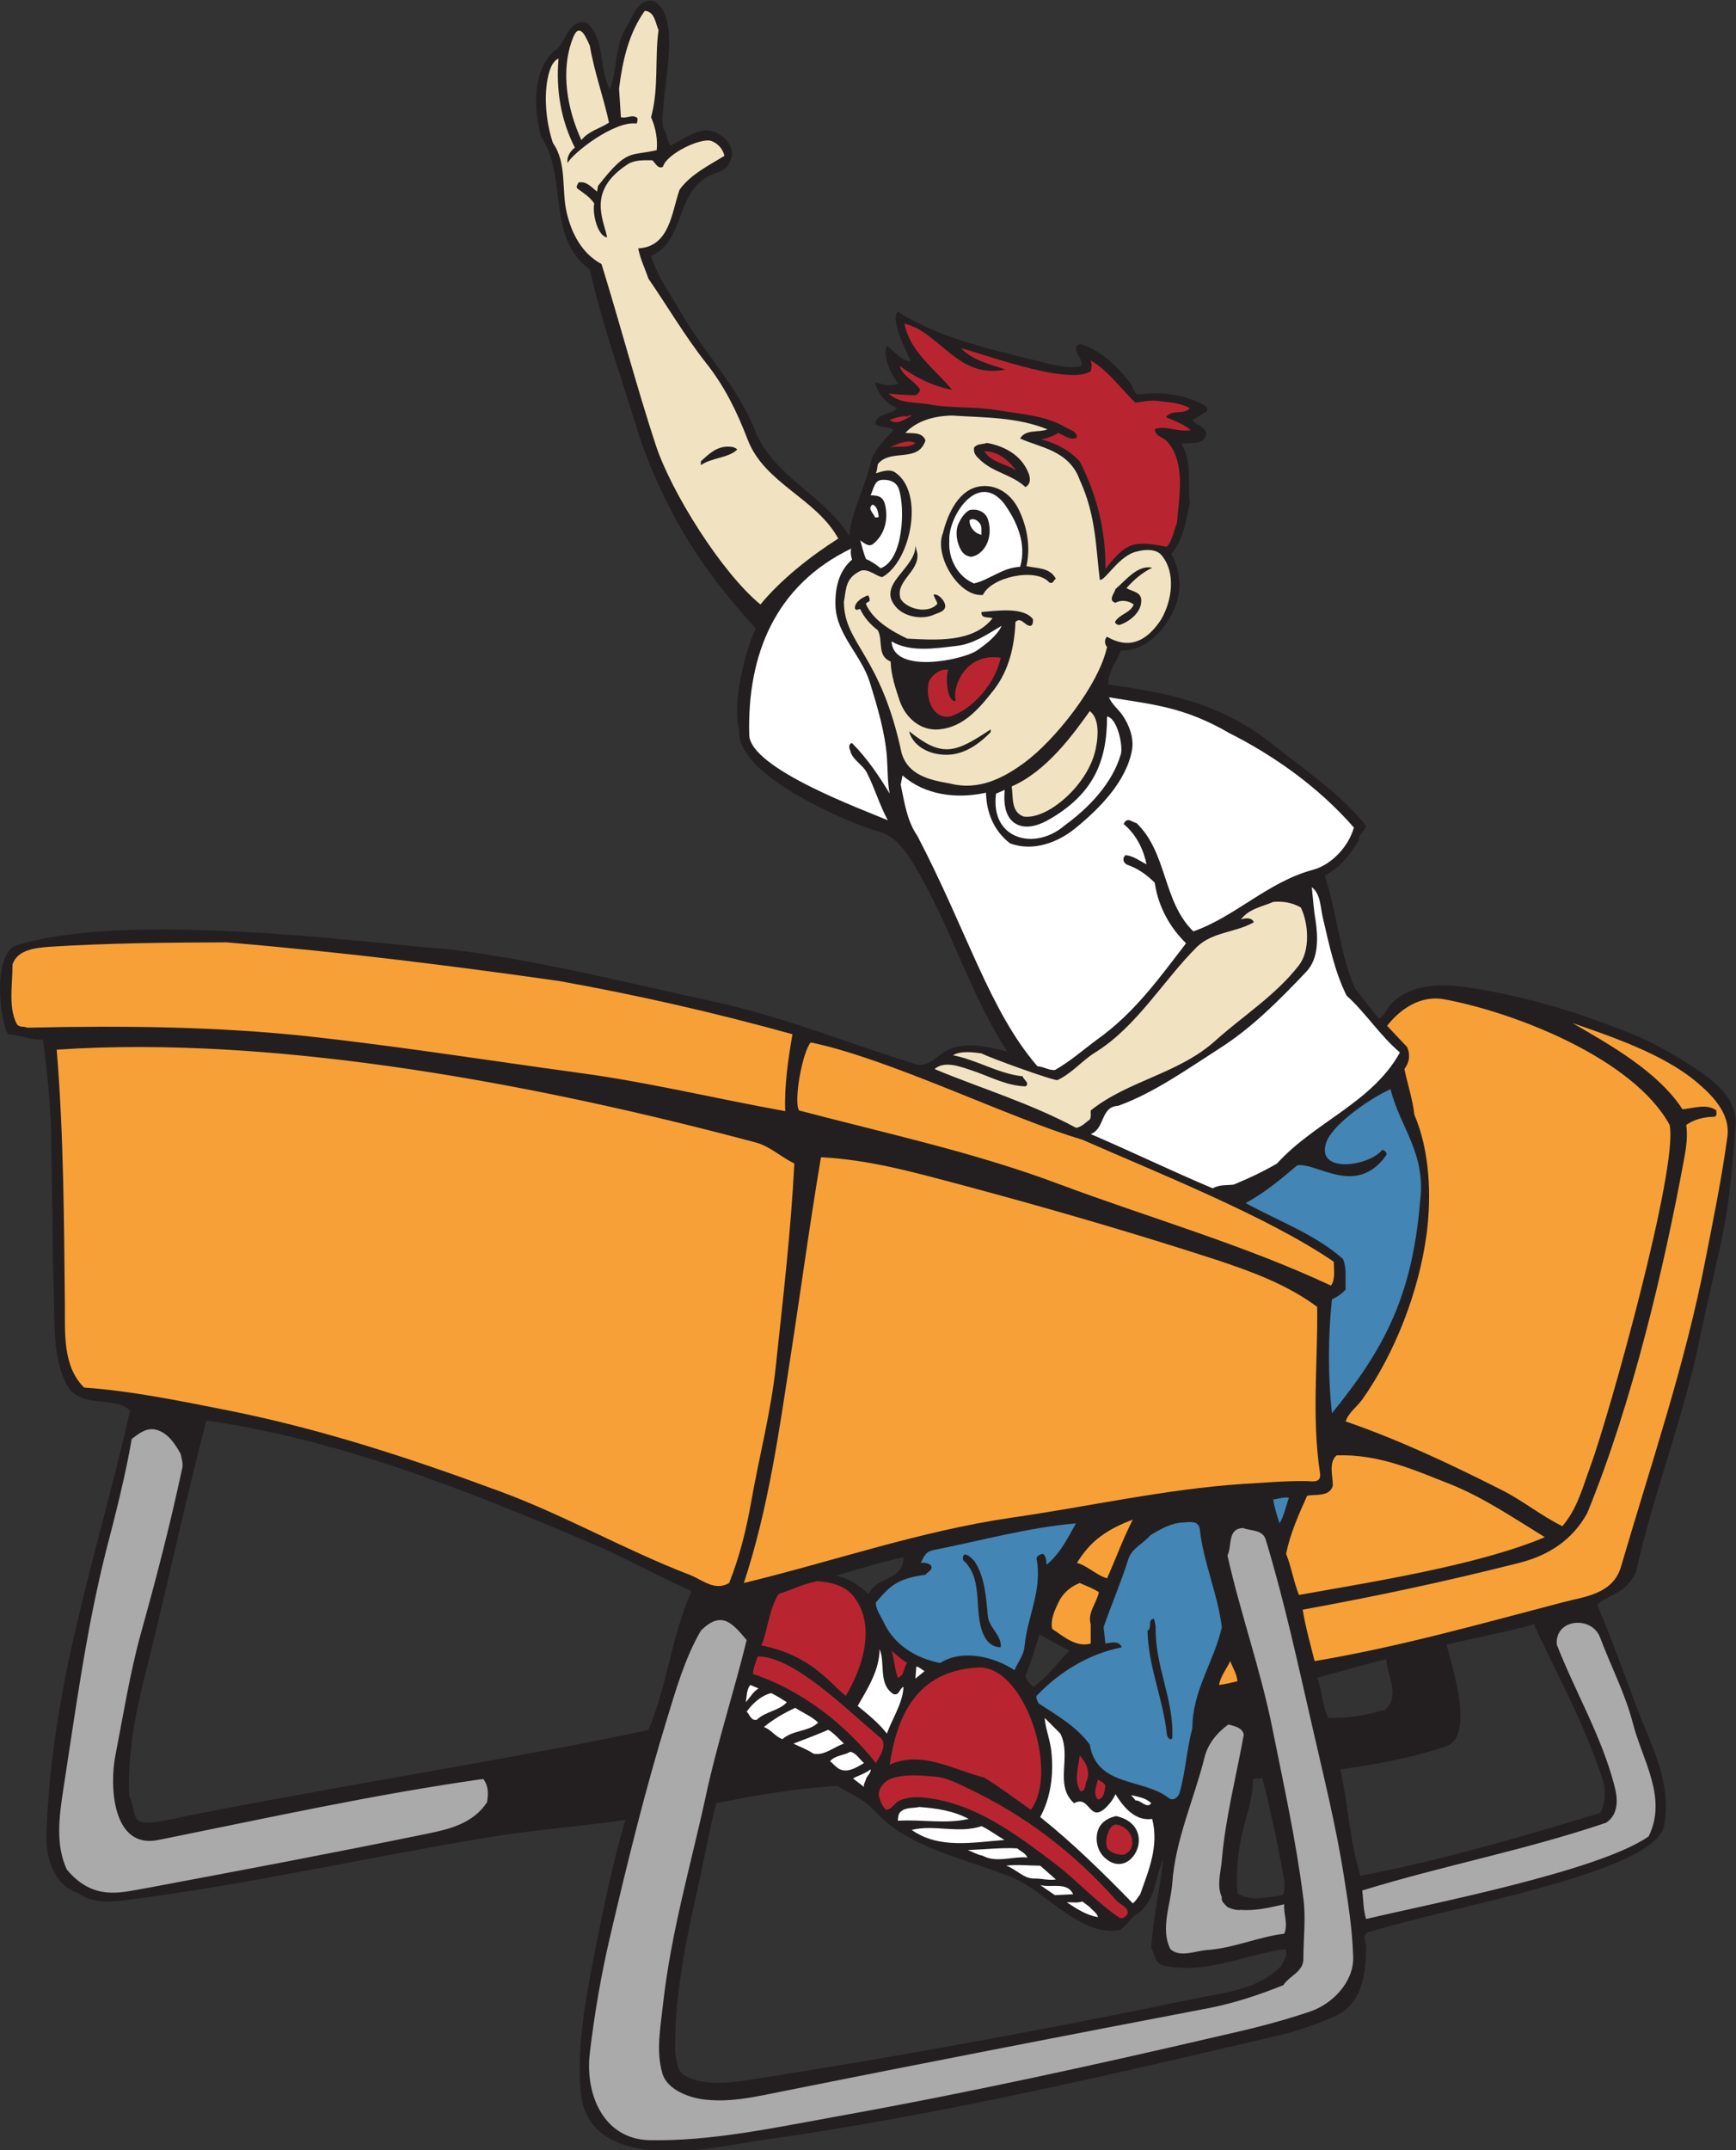 <?xml version="1.0" encoding="UTF-8" standalone="no"?>
<svg
   xmlns:dc="http://purl.org/dc/elements/1.1/"
   xmlns:cc="http://creativecommons.org/ns#"
   xmlns:rdf="http://www.w3.org/1999/02/22-rdf-syntax-ns#"
   xmlns:svg="http://www.w3.org/2000/svg"
   xmlns="http://www.w3.org/2000/svg"
   viewBox="0 0 712.867 882.627"
   height="882.627"
   width="712.867"
   xml:space="preserve"
   id="svg2"
   version="1.1"><rect x="0" y="0" width="712.867" height="882.627" fill="#333333" stroke="none"/><defs
     id="defs6" /><g
     transform="matrix(1.333,0,0,-1.333,0,882.627)"
     id="g10"><g
       transform="scale(0.1)"
       id="g12"><path
         id="path14"
         style="fill:#231f20;fill-opacity:1;fill-rule:evenodd;stroke:none"
         d="m 2042.38,6229.45 c 12.23,-17.28 11.51,-39.6 23.03,-56.88 33.13,17.28 57.6,36 93.61,45.36 28.79,7.2 59.03,-5.76 78.48,-28.08 15.11,-16.56 24.47,-43.92 11.52,-64.8 -9.37,-33.12 -44.64,-33.12 -70.57,-48.25 -98.64,-56.87 -67.68,-195.84 -172.8,-243.35 18.73,-62.65 58.33,-115.92 90.72,-172.08 71.29,-124.57 177.13,-232.56 228.96,-364.32 54.72,-141.12 212.4,-200.16 290.88,-325.44 6.49,74.16 48.24,147.6 65.52,223.2 9.36,39.6 41.04,70.56 70.57,102.24 -15.12,14.4 -41.76,4.32 -56.89,19.44 6.48,33.12 47.52,25.92 68.41,48.24 -12.25,3.59 -54.73,25.92 -68.41,79.2 22.32,-5.76 51.12,-15.12 73.45,-2.88 -2.88,-5.05 -55.44,73.44 -36.73,115.92 23.77,-18.72 46.08,-47.52 73.44,-48.24 -8.64,21.6 -66.23,131.04 -39.59,152.64 134.63,-85.68 301.68,-118.8 457.91,-158.4 34.57,-8.64 73.45,-16.56 108,-8.64 5.04,25.92 -37.44,53.99 -5.76,67.68 61.93,-15.12 113.76,-68.4 154.81,-118.08 9.35,-11.52 7.92,-28.08 23.04,-37.44 74.16,10.08 146.87,0 206.63,-33.12 6.48,-4.32 12.24,-13.68 5.04,-20.16 l -42.47,-25.2 c 12.95,-18.72 43.2,-19.44 42.47,-45.37 -9.36,-35.27 -49.67,-20.87 -76.31,-28.07 33.11,-51.12 19.43,-123.12 25.91,-181.44 -11.52,-55.44 -19.44,-113.04 -56.88,-157.68 25.93,-46.8 33.13,-104.4 14.4,-155.52 -24.48,-67.68 -87.84,-144.72 -169.92,-141.84 -11.51,-31.68 -40.32,-66.25 -38.87,-104.4 154.79,-23.04 336.23,-47.52 505.43,-183.6 99.36,-79.92 210.96,-152.64 288.73,-252 -4.32,-18.72 -21.61,-24.48 -23.04,-44.64 -24.49,-42.49 -58.32,-86.4 -104.41,-108 38.17,-113.76 45.36,-236.88 92.88,-347.04 l 74.16,-93.6 c 15.84,5.76 21.61,25.92 33.12,39.6 67.69,78.48 183.6,66.24 274.33,51.12 166.32,-28.08 327.59,-78.48 480.95,-141.84 63.36,-25.92 123.13,-61.21 180.73,-98.64 65.52,-42.49 137.52,-97.92 129.6,-183.6 -9.37,-114.48 -17.29,-222.49 -39.6,-331.2 -21.61,-105.84 -46.8,-204.49 -67.69,-307.44 -49.68,-249.84 -144.72,-485.29 -200.15,-735.11 -36,-69.13 -87.85,-66.25 -118.81,-98.66 48.96,-112.32 87.85,-228.24 132.49,-341.99 42.48,-106.56 97.19,-216.72 73.43,-339.12 -35.28,-146.153 -657.36,-246.25 -915.84,-328.321 -15.11,-15.117 2.16,-33.847 -2.15,-50.41 -0.73,-84.238 -15.12,-174.238 -102.24,-209.511 -54.73,-22.325 -111.6,-43.926 -167.04,-56.153 C 3419.73,231.855 2893.42,108.73 2364.93,33.848 2244.69,16.562 2123.73,-13.672 2003.5,0 c -115.2,12.969 -205.93,59.043 -215.29,186.484 -9.36,139.688 14.4,272.168 39.6,401.036 28.8,146.171 56.88,286.562 98.64,429.84 C 1786.05,996.484 1641.33,986.406 1503.1,963.359 1127.97,901.445 754.293,815.762 377.734,768.965 c -45.363,-5.762 -99.359,-6.485 -135.363,22.324 -79.914,26.641 -101.516,111.602 -99.359,183.594 7.203,212.407 42.48,425.527 90.722,632.887 51.84,224.63 116.641,445.69 167.036,670.32 -48.235,46.07 -154.797,3.59 -195.118,79.2 -41.039,76.32 -37.437,175.68 -39.597,265.68 -5.039,169.2 -5.039,340.57 -8.645,508.32 -2.156,97.91 -12.957,194.4 -25.199,288.72 -39.598,-2.88 -69.84,15.12 -107.996,16.56 -25.918,50.4 -45.363,236.16 20.16,271.44 339.121,110.88 1072.075,10.8 1347.835,-10.8 274.32,-34.57 542.17,-102.96 811.44,-161.28 211.68,-46.08 411.12,-128.16 619.2,-192.24 33.13,-10.08 65.53,26.64 87.84,39.6 60.48,33.84 128.88,15.12 192.24,0 -115.92,178.55 -173.52,384.48 -282.96,568.08 -25.2,41.76 -57.59,92.88 -107.27,107.28 -110.16,31.68 -447.13,177.84 -435.61,313.92 -22.32,80.64 17.29,243.36 51.12,313.2 -97.92,108 -184.32,219.6 -251.28,345.6 -48.24,90 -88.55,182.88 -118.79,282.24 -48.96,159.84 -104.41,314.64 -141.13,477.35 -136.08,102.25 -66.24,282.25 -150.48,410.41 -20.88,80.64 -28.8,198 39.6,262.79 33.85,12.25 42.48,103.69 102.25,87.13 56.87,-54 36,-140.4 70.56,-205.92 23.03,61.2 15.11,136.08 50.4,192.24 20.15,30.96 30.95,83.52 79.2,82.08 103.67,-42.48 20.87,-298.8 33.84,-390.24 z M 3888.46,1147.7 c 26.64,-104.42 48.95,-209.536 67.67,-316.821 -1.43,-11.504 5.04,-33.828 -5.76,-45.352 -42.48,-7.207 -102.96,-19.433 -138.24,5.762 -4.32,61.191 0.72,125.274 14.4,183.594 12.24,54.007 32.41,105.117 33.13,164.157 6.47,10.8 20.88,1.45 28.8,8.66 z m -2077.93,725.76 c 109.45,-45.37 212.4,-103.69 319.68,-151.94 -61.19,-137.52 -74.88,-290.15 -132.48,-426.95 -324,-73.44 -1117.437,-199.43 -1506.96,-282.97 -91.434,-12.225 -66.957,14.42 -92.875,82.09 -5.762,135.35 22.32,264.24 53.277,387.36 64.082,254.16 118.082,511.2 184.32,766.08 412.558,-59.77 793.448,-211.68 1175.038,-373.67 z M 2652.93,1080 c 38.16,-25.92 59.04,-58.32 96.48,-84.961 109.45,-77.754 245.52,-105.117 370.08,-155.508 102.96,-43.203 210.24,-184.316 330.48,-161.289 23.05,12.969 34.56,42.481 56.89,51.133 55.44,43.184 50.4,110.879 76.32,166.309 -9.36,-90 -31.68,-182.149 -36.72,-271.446 10.07,-19.433 10.8,-50.39 39.59,-56.152 132.49,-26.641 248.4,34.57 372.97,51.113 9.35,-17.265 -4.32,-35.996 -11.53,-51.113 -73.44,-75.606 -176.4,-82.07 -271.44,-102.246 -457.91,-95.039 -917.28,-179.277 -1381.67,-251.27 -60.49,-9.355 -133.21,-13.691 -183.61,14.395 -27.36,15.117 -24.48,46.074 -30.96,70.566 -2.88,185.039 36.01,354.961 72.73,522.715 18.71,82.793 33.11,165.606 53.99,246.254 123.85,25.19 251.28,46.79 372.96,53.28 l 73.44,-41.78 z m 130.32,745.94 c 0,-74.16 -82.8,-56.9 -107.28,-113.05 -30.24,27.36 -62.63,49.67 -102.24,56.15 67.69,18.73 138.24,42.48 209.52,56.9 z m 511.2,-288.01 c -35.99,-35.27 -67.67,-82.79 -112.32,-110.88 -8.63,7.91 -19.43,19.43 -23.04,31.68 14.41,43.2 30.97,84.96 42.48,129.59 30.96,-17.27 61.93,-33.83 92.88,-50.39 z m 975.61,-25.92 c 2.87,-50.41 44.64,-112.32 -2.88,-155.53 -59.04,-16.56 -118.09,-28.08 -174.96,-25.19 -20.17,37.44 -18.72,84.24 -34.56,123.85 69.83,17.99 141.11,39.59 212.4,56.87 z m 455.04,107.29 c 73.44,-158.42 157.67,-310.34 211.68,-477.37 10.08,-30.25 9.35,-79.2 -7.92,-103.69 -249.13,-74.881 -489.6,-146.15 -738.01,-192.947 -33.12,105.84 -37.43,218.167 -61.91,327.597 109.43,15.12 220.32,35.27 324.71,70.57 93.61,31.68 15.84,253.43 2.88,313.9 89.28,20.88 180.73,37.44 268.57,61.94 v 0" /><path
         id="path16"
         style="fill:#f1e2c1;fill-opacity:1;fill-rule:evenodd;stroke:none"
         d="m 1817.01,6480.73 c 13.68,-81.36 41.76,-156.96 59.04,-236.88 -28.08,-18.72 -63.35,-25.92 -84.96,-54 -42.48,92.16 -66.95,213.84 -25.2,316.79 20.88,51.84 42.49,-8.63 51.12,-25.91 v 0" /><path
         id="path18"
         style="fill:#b82530;fill-opacity:1;fill-rule:evenodd;stroke:none"
         d="m 3097.18,5483.53 c -46.09,15.84 -98.64,26.64 -136.09,64.79 41.76,-6.48 325.44,-116.63 398.88,-70.55 2.88,12.96 4.33,20.88 0,33.84 55.44,-32.4 94.33,-90 138.24,-130.32 21.6,2.87 43.21,7.92 65.52,5.76 34.56,-4.32 71.28,-5.76 101.52,-22.32 -16.56,-22.32 -56.16,-2.16 -73.43,-28.09 30.23,-12.95 53.28,-20.87 76.32,-39.59 -38.17,-7.92 -81.36,16.56 -110.88,2.16 1.43,-21.6 24.48,-23.04 37.44,-36.73 59.03,-64.07 37.43,-171.35 30.95,-251.27 -10.08,-24.48 -12.95,-52.56 -30.95,-73.44 -101.52,18 -122.4,17.28 -189.37,-68.4 1.45,122.4 -28.07,231.12 -79.2,331.2 -33.83,36 -74.88,56.88 -118.79,67.68 18.71,3.59 36.71,10.07 53.27,20.16 18,-8.64 38.88,-24.48 56.88,-14.4 0,20.15 -20.88,23.04 -33.84,30.95 -63.36,37.45 -138.24,41.04 -215.27,54.01 -68.41,10.8 -138.24,5.04 -203.05,16.56 -43.91,8.63 -93.59,1.44 -127.44,33.84 27.36,-2.88 57.61,-5.04 82.08,-5.04 7.92,3.6 18.72,12.96 11.53,22.31 -21.61,26.65 -51.84,38.17 -59.76,67.69 47.52,-35.28 103.67,-62.64 161.28,-73.44 -54,65.52 -129.6,116.64 -146.89,203.76 108,-24.48 164.89,-172.81 311.05,-141.12 v 0" /><path
         id="path20"
         style="fill:#b82530;fill-opacity:1;fill-rule:evenodd;stroke:none"
         d="m 2796.93,5338.81 c 2.88,5.76 7.93,2.15 11.53,2.88 -20.17,-11.52 -44.64,-30.24 -67.69,-13.68 17.29,7.2 38.89,13.68 56.16,10.8 v 0" /><path
         id="path22"
         style="fill:#b82530;fill-opacity:1;fill-rule:evenodd;stroke:none"
         d="m 2819.97,5257.45 c -20.88,-18.72 -53.99,-7.2 -79.2,-14.4 23.76,11.52 53.28,25.92 79.2,14.4 v 0" /><path
         id="path24"
         style="fill:#b82530;fill-opacity:1;fill-rule:evenodd;stroke:none"
         d="m 3131.02,5172.48 c -33.13,20.89 -74.89,23.77 -99.37,59.05 41.77,1.44 74.16,-26.64 99.37,-59.05 v 0" /><path
         id="path26"
         style="fill:#ffffff;fill-opacity:1;fill-rule:evenodd;stroke:none"
         d="m 2768.86,5115.61 c 19.43,-56.88 15.12,-218.16 -56.16,-244.08 -12.97,10.8 -30.97,23.04 -44.65,28.08 -8.64,18.71 -12.96,42.48 -18,57.6 11.52,-7.92 26.65,-21.6 39.61,-10.8 36.72,28.8 47.52,78.48 36.72,120.96 -5.77,25.92 -23.76,28.8 -44.65,28.8 9.36,17.28 10.8,46.8 36,47.52 20.88,1.44 43.21,-5.04 51.13,-28.08 v 0" /><path
         id="path28"
         style="fill:#ffffff;fill-opacity:1;fill-rule:evenodd;stroke:none"
         d="m 2706.93,5031.37 c -2.16,-5.76 -7.2,-2.16 -11.52,-3.6 -3.59,13.68 -24.48,25.92 -7.92,39.6 14.4,-3.6 17.28,-22.32 19.44,-36 v 0" /><path
         id="path30"
         style="fill:#ffffff;fill-opacity:1;fill-rule:evenodd;stroke:none"
         d="m 3020.85,5005.45 c 4.33,-8.65 1.45,-20.88 2.88,-30.96 -20.88,3.6 -38.87,25.2 -36.72,45.36 12.96,7.92 27.37,-2.16 33.84,-14.4 v 0" /><path
         id="path32"
         style="fill:#ffffff;fill-opacity:1;fill-rule:evenodd;stroke:none"
         d="m 2624.86,4898.17 c -41.76,-35.28 -53.29,-90.72 -51.13,-144.01 4.32,-87.83 79.2,-150.47 105.12,-231.83 23.77,-76.33 47.53,-156.24 53.28,-231.84 2.88,-39.6 1.44,-77.04 8.64,-113.04 -32.39,54 -68.39,107.28 -115.91,155.52 -11.52,-0.72 -9.37,-16.56 -5.77,-22.32 5.05,-28.08 38.88,-43.92 51.12,-68.4 24.49,-47.52 38.88,-99.36 64.8,-146.88 -75.6,32.4 -424.08,159.12 -426.96,262.8 -6.48,246.96 79.92,460.8 313.92,573.84 -2.16,-9.37 -1.44,-20.88 2.89,-33.84 v 0" /><path
         id="path34"
         style="fill:#ffffff;fill-opacity:1;fill-rule:evenodd;stroke:none"
         d="m 3085.65,4694.41 c -13.68,-30.25 -47.51,-56.16 -76.31,-76.32 -42.48,-28.8 -257.77,-74.16 -262.81,28.08 57.6,-33.84 134.64,-21.6 200.88,-13.69 51.13,5.77 94.33,36 138.24,61.93 v 0" /><path
         id="path36"
         style="fill:#b82530;fill-opacity:1;fill-rule:evenodd;stroke:none"
         d="m 3082.77,4595.77 c -15.84,-75.6 -82.8,-156.96 -155.51,-180.72 -59.77,-9.36 -78.49,68.4 -64.81,110.16 12.25,20.16 34.56,37.43 59.05,33.84 -9.37,-16.57 -5.77,-100.8 23.03,-96.48 -12.96,40.32 28.09,150.48 138.24,133.2 v 0" /><path
         id="path38"
         style="fill:#ffffff;fill-opacity:1;fill-rule:evenodd;stroke:none"
         d="m 3786.93,4363.93 c 138.25,-69.84 275.04,-166.32 383.76,-290.88 -16.56,-59.04 -69.12,-115.2 -126.71,-130.32 -137.52,-36.73 -240.48,-145.44 -367.93,-189.36 -95.03,92.88 -79.19,241.2 -174.96,333.36 -14.4,2.88 -28.79,20.88 -39.59,-2.88 38.87,-32.4 60.47,-77.05 70.55,-123.84 -21.6,10.08 -40.31,25.92 -64.79,28.08 -12.25,-11.52 -5.76,-26.64 8.64,-30.96 30.23,-10.8 56.87,-29.52 81.36,-54 10.08,-70.56 44.63,-136.08 96.47,-186.49 -84.24,-109.43 -159.12,-214.55 -274.32,-296.63 -43.91,-32.4 -83.51,-67.68 -129.6,-93.6 -19.44,-1.45 -35.28,10.8 -54,11.52 -147.6,170.64 -217.43,418.32 -370.08,709.92 -31.68,45.36 -39.6,102.95 -51.12,157.68 l 5.76,28.08 c 67.69,-60.48 166.32,-73.44 257.04,-53.28 1.45,-61.2 23.76,-116.64 73.44,-155.52 70.57,-27.36 147.61,2.16 200.89,45.36 76.32,61.92 158.4,145.44 175.67,242.64 5.77,34.56 -7.92,74.87 -28.8,105.12 -14.39,20.88 -32.4,33.12 -42.48,56.16 136.8,-22.32 231.84,-29.52 370.8,-110.16 v 0" /><path
         id="path40"
         style="fill:#f1e2c1;fill-opacity:1;fill-rule:evenodd;stroke:none"
         d="m 3376.53,4321.45 c -19.44,-113.76 -149.04,-225.36 -223.2,-214.56 -39.6,14.4 -31.68,59.04 -36.72,92.88 107.28,46.08 190.8,162 240.48,231.84 30.25,-22.32 25.93,-78.48 19.44,-110.16 v 0" /><path
         id="path42"
         style="fill:#ffffff;fill-opacity:1;fill-rule:evenodd;stroke:none"
         d="m 3452.85,4299.13 c -25.92,-90 -98.63,-165.6 -174.96,-221.04 -89.28,-76.32 -228.23,-43.2 -209.51,99.36 l 26.63,11.52 c -2.16,-25.92 -5.75,-88.56 41.77,-108.01 31.68,-12.95 68.4,1.45 95.75,17.29 133.2,77.04 177.84,174.96 177.84,316.8 32.4,-5.04 49.69,-92.88 42.48,-115.92 v 0" /><path
         id="path44"
         style="fill:#ffffff;fill-opacity:1;fill-rule:evenodd;stroke:none"
         d="m 4074.93,3795.85 c 19.45,-82.08 36.01,-165.6 73.44,-240.48 59.77,-54 102.24,-122.4 164.16,-174.96 -85.67,-154.8 -262.8,-213.85 -378.71,-342.01 -43.21,-25.2 -87.84,-46.08 -133.21,-64.79 -20.88,-2.89 -43.2,0.73 -64.8,-11.52 -126.72,53.28 -249.83,113.05 -375.84,167.03 45.36,17.29 28.8,84.24 84.96,87.13 110.88,40.31 210.25,111.6 310.32,175.68 102.24,64.8 186.49,150.48 268.57,236.88 38.88,40.32 36.72,105.84 28.8,158.4 -5.76,33.12 -7.92,68.4 -11.53,102.24 28.08,-22.32 25.92,-61.2 33.84,-93.6 v 0" /><path
         id="path46"
         style="fill:#f1e2c1;fill-opacity:1;fill-rule:evenodd;stroke:none"
         d="m 4007.26,3826.8 c 23.76,-48.23 29.52,-132.47 -5.76,-177.83 -72.01,-92.88 -172.09,-155.52 -257.05,-231.84 -113.03,-102.24 -269.27,-123.13 -384.48,-215.27 -0.71,-5.77 2.16,-20.18 -2.88,-28.09 -12.23,-7.93 -25.2,-23.77 -42.48,-25.2 -140.4,75.59 -290.16,120.24 -435.59,180.72 30.24,26.64 77.76,7.92 110.87,-2.88 56.16,-18 107.29,-48.25 169.2,-50.39 15.12,9.35 -7.2,21.59 -8.64,30.95 -74.88,7.92 -140.39,50.4 -214.55,64.8 21.59,14.4 63.36,9.36 87.83,5.76 23.05,-12.96 227.52,-86.4 234,-82.08 44.65,20.88 76.32,60.48 115.92,84.96 128.17,79.2 210.24,222.48 313.93,325.44 47.52,46.08 120.23,43.92 174.95,75.6 -6.48,15.84 -26.63,12.96 -39.6,8.64 24.48,33.12 64.8,38.88 99.37,54 31.68,2.88 59.75,-2.88 84.96,-17.29 v 0" /><path
         id="path48"
         style="fill:#f8a038;fill-opacity:1;fill-rule:evenodd;stroke:none"
         d="m 697.41,3719.53 c 375.84,-31.68 702,-73.44 1023.12,-118.8 241.93,-43.2 481.68,-97.92 720.72,-164.16 -13.68,-78.48 -25.2,-158.41 -22.31,-236.88 -212.41,38.16 -425.53,90 -636.48,118.08 -273.61,37.44 -547.93,80.64 -819.362,110.88 -293.043,32.4 -588.243,34.56 -879.121,28.08 -10.801,5.75 -26.641,-1.44 -33.844,14.4 -24.48,51.84 -11.52,118.08 -11.52,180.71 15.84,46.09 72,50.41 113.043,54.01 182.157,11.52 363.598,12.96 545.754,13.68 v 0" /><path
         id="path50"
         style="fill:#f8a038;fill-opacity:1;fill-rule:evenodd;stroke:none"
         d="m 4450.77,3543.85 c 216.01,-40.32 581.05,-182.16 692.65,-386.64 27.35,-131.04 -187.92,-898.56 -243.36,-1049.05 -23.77,-64.08 -40.33,-131.75 -87.13,-186.48 -66.24,32.4 -123.12,79.92 -190.08,113.05 -155.51,78.47 -312.48,152.63 -477.35,209.53 7.92,26.62 34.56,44.63 51.11,67.67 101.53,144.01 174.24,332.64 198,508.32 15.84,120.96 9.37,259.2 -37.43,367.91 -5.76,48.97 -20.89,94.32 -30.97,141.13 15.84,20.88 18.72,43.92 8.65,67.68 l -61.93,65.51 c 41.05,52.57 104.41,95.77 177.84,81.37 v 0" /><path
         id="path52"
         style="fill:#f8a038;fill-opacity:1;fill-rule:evenodd;stroke:none"
         d="m 5222.62,3292.56 c 51.11,-42.46 108.71,-99.36 98.63,-172.07 -17.27,-127.44 -43.19,-253.44 -67.68,-378.71 -61.92,-321.14 -168.47,-631.45 -259.92,-944.65 -25.19,-85.68 -113.03,-92.17 -180.72,-110.16 -253.44,-66.25 -504.72,-137.52 -763.2,-180.72 -12.95,52.56 -28.08,104.39 -36.71,158.4 223.19,40.31 444.95,87.83 666.71,144 90.72,23.03 163.45,69.85 209.53,152.64 139.68,339.84 238.32,763.2 298.8,1091.52 6.47,33.83 11.51,71.27 6.47,104.4 23.05,16.56 54.01,25.19 87.12,25.19 9.37,3.62 5.04,12.97 5.76,19.46 -29.52,22.3 -71.28,6.46 -104.39,3.59 -75.61,116.64 -226.09,200.16 -339.13,265.68 118.08,-41.04 276.48,-94.33 378.73,-178.57 v 0" /><path
         id="path54"
         style="fill:#f8a038;fill-opacity:1;fill-rule:evenodd;stroke:none"
         d="m 3334.05,3111.86 c 236.16,-103.7 573.84,-238.32 774.72,-375.84 0,-22.33 5.76,-54.01 -8.63,-73.46 -271.45,126.74 -560.17,208.81 -839.53,313.2 -259.19,97.21 -531.35,155.53 -799.19,226.1 -17.28,29.51 10.79,180.71 35.99,209.51 243.36,-50.41 610.56,-232.56 836.64,-299.51 v 0" /><path
         id="path56"
         style="fill:#f8a038;fill-opacity:1;fill-rule:evenodd;stroke:none"
         d="m 2328.21,3103.2 c 43.21,-11.52 77.76,-44.63 118.8,-64.8 -10.8,-210.96 -34.55,-411.84 -56.88,-622.07 -14.4,-140.39 -52.56,-284.4 -76.32,-421.19 -15.12,-85.69 -36,-169.2 -67.68,-248.42 -44.63,-26.64 -83.52,10.8 -121.68,25.21 -200.16,77.03 -385.2,183.6 -584.64,257.03 -272.15,100.81 -547.915,191.53 -836.634,249.13 -146.164,28.8 -294.485,59.76 -444.238,70.56 -66.243,66.23 -58.325,167.03 -59.043,257.03 -2.883,261.37 -3.602,522.02 -25.204,783.37 681.84,46.08 1495.439,-110.16 2153.519,-285.85 v 0" /><path
         id="path58"
         style="fill:#4385b4;fill-opacity:1;fill-rule:evenodd;stroke:none"
         d="m 4283.73,3267.36 c 28.09,-116.64 110.88,-197.26 90.72,-347.75 -24.48,-290.16 -110.15,-452.17 -271.43,-650.16 -12.25,115.2 -12.25,231.84 0,350.65 15.12,7.19 32.39,17.99 42.48,30.95 -2.17,28.79 4.31,66.24 -8.64,93.6 -87.13,77.03 -199.45,116.64 -299.52,172.07 56.16,30.25 107.99,72.73 158.39,115.94 59.04,11.5 181.45,-99.38 274.33,30.95 5.04,8.64 -5.76,15.12 -11.52,17.27 -41.05,-51.84 -208.81,-75.59 -172.08,25.21 24.48,59.75 143.99,138.25 197.27,161.27 v 0" /><path
         id="path60"
         style="fill:#f8a038;fill-opacity:1;fill-rule:evenodd;stroke:none"
         d="m 2958.21,2973.61 c 266.4,-71.29 527.77,-146.89 789.13,-231.83 107.99,-36.02 215.99,-74.89 310.32,-144.73 2.15,-169.92 -17.29,-341.29 8.63,-511.21 5.05,-32.38 -23.04,-25.92 -42.47,-25.2 -64.09,0.73 -129.6,-5.03 -192.25,-8.63 -241.91,-15.84 -480.23,-70.56 -717.84,-104.39 -280.08,-41.06 -546.47,-133.93 -822.23,-200.9 74.87,226.82 107.99,462.97 143.99,698.42 31.68,203.75 59.04,408.94 93.6,612.71 151.2,-7.93 290.17,-47.52 429.12,-84.24 v 0" /><path
         id="path62"
         style="fill:#abaaaa;fill-opacity:1;fill-rule:evenodd;stroke:none"
         d="m 556.293,2144.88 c 2.883,-14.39 8.641,-30.23 5.039,-44.63 -36.719,-172.09 -79.914,-339.12 -126.719,-506.17 -33.843,-122.4 -54.718,-252.71 -79.199,-378.71 -18.004,-90.72 -10.801,-289.432 132.481,-259.921 332.636,66.951 664.565,140.391 1000.795,187.911 16.56,-22.31 15.84,-45.35 11.52,-71.99 -43.2,-65.53 -116.64,-82.796 -183.6,-96.487 C 1025.73,915.137 734.855,860.41 442.535,805.684 375.574,794.883 287.734,765.371 205.652,864.727 c -35.277,77.05 -23.039,162.713 -11.515,240.483 38.875,250.55 71.277,496.8 132.48,740.16 29.516,113.75 59.035,228.24 79.199,344.88 22.321,17.27 47.52,36.72 76.317,28.07 36.004,-10.08 56.883,-43.18 74.16,-73.44 v 0" /><path
         id="path64"
         style="fill:#f8a038;fill-opacity:1;fill-rule:evenodd;stroke:none"
         d="m 4465.18,2052.01 c 103.68,-41.03 197.27,-105.12 293.76,-164.16 -204.49,-86.4 -535.69,-138.24 -757.44,-177.85 -16.57,41.05 -23.04,85.68 -39.61,126.72 12.97,63.36 38.88,120.98 64.8,178.57 24.48,5.76 68.41,-5.04 79.21,30.96 0,29.51 -13.68,71.27 11.51,93.59 130.32,4.32 237.6,-44.63 347.77,-87.83 v 0" /><path
         id="path66"
         style="fill:#4385b4;fill-opacity:1;fill-rule:evenodd;stroke:none"
         d="m 3970.54,2009.53 c -9.37,-26.64 -14.41,-54.73 -28.8,-79.2 -5.05,16.56 -15.84,47.52 -19.44,73.44 15.84,2.17 30.23,7.91 48.24,5.76 v 0" /><path
         id="path68"
         style="fill:#f8a038;fill-opacity:1;fill-rule:evenodd;stroke:none"
         d="m 3489.57,1941.86 c -30.23,-59.05 -52.56,-120.98 -79.2,-180.73 -33.11,9.36 -59.03,38.17 -92.88,47.52 20.17,31.68 41.77,59.05 73.45,82.07 30.23,22.33 64.07,38.17 98.63,51.14 v 0" /><path
         id="path70"
         style="fill:#abaaaa;fill-opacity:1;fill-rule:evenodd;stroke:none"
         d="m 3899.26,1879.92 c 56.87,-187.19 98.63,-380.88 141.83,-568.79 35.29,-155.52 73.44,-305.99 98.64,-465.837 12.97,-81.367 26.65,-166.328 28.81,-252.012 C 4169.97,517.695 4104.45,450 4035.33,426.973 3946.05,396.719 3854.61,373.691 3763.89,353.535 3371.5,262.09 2976.93,175.684 2579.49,104.414 2387.26,69.844 2193.57,27.363 2000.61,30.977 c -144.72,3.594 -198.72,146.152 -183.6,268.554 14.41,121.68 34.56,239.043 61.93,356.407 52.55,224.628 107.27,449.272 174.95,669.592 28.81,93.59 55.45,188.63 105.13,274.31 64.79,65.53 99.36,20.16 141.11,-28.79 -38.88,-159.12 -90,-314.64 -124.56,-474.49 -46.8,-216.716 -108,-421.912 -133.19,-647.263 -7.93,-74.16 -21.61,-142.578 -2.17,-211.68 14.4,-52.578 86.41,-77.773 135.36,-82.09 80.64,-7.91 152.64,9.356 231.84,25.196 438.49,87.851 876.97,172.812 1316.89,257.05 80.63,15.84 155.51,41.036 228.95,70.547 20.17,30.254 62.65,41.055 61.93,82.09 0,61.914 7.92,123.828 0,184.317 -22.33,177.128 -60.48,349.923 -95.77,525.603 -35.99,179.28 -97.91,352.07 -138.24,531.35 15.12,28.09 -1.44,82.81 48.24,84.26 24.48,-9.38 60.48,-4.34 69.85,-36.02 v 0" /><path
         id="path72"
         style="fill:#b82530;fill-opacity:1;fill-rule:evenodd;stroke:none"
         d="m 2630.61,1704.24 c 69.84,-90.7 25.21,-221.04 -25.2,-305.28 -48.95,38.89 -106.56,125.28 -259.92,155.53 20.88,51.12 23.05,110.16 53.28,158.4 39.61,12.95 77.05,30.96 118.8,39.59 42.48,-3.59 84.97,-12.23 113.04,-48.24 v 0" /><path
         id="path74"
         style="fill:#f8a038;fill-opacity:1;fill-rule:evenodd;stroke:none"
         d="m 3385.18,1718.65 c -7.21,-34.57 -36.01,-64.08 -25.21,-99.35 0,-19.46 0,-43.21 0,-59.05 -45.36,-12.96 -84.96,23.03 -118.8,45.36 -5.76,28.8 7.92,56.87 19.44,81.36 12.96,28.07 37.45,48.97 65.52,59.75 20.16,-8.63 40.33,-16.54 59.05,-28.07 v 0" /><path
         id="path76"
         style="fill:#abaaaa;fill-opacity:1;fill-rule:evenodd;stroke:none"
         d="m 4928.86,1579.69 c 33.11,-88.56 77.75,-173.52 101.51,-265.69 28.8,-112.32 107.29,-228.24 48.24,-347.75 -154.8,-107.285 -672.48,-207.363 -870.47,-254.16 -8.65,30.957 -7.93,54.726 -11.53,87.832 250.57,77.051 504,124.57 751.68,208.808 38.17,26.64 36.01,71.99 25.21,113.05 -39.61,153.36 -120.96,289.43 -177.84,435.58 -5.77,79.93 107.27,89.28 133.2,22.33 v 0" /><path
         id="path78"
         style="fill:#ffffff;fill-opacity:1;fill-rule:evenodd;stroke:none"
         d="m 2752.3,1404.73 c 17.99,-5.77 17.27,15.84 30.95,22.32 -2.16,-50.41 -33.11,-94.32 -51.12,-144 -25.2,32.4 -59.03,59.76 -90,84.96 30.97,54.72 66.25,108.01 67.68,174.96 18,-44.65 -5.04,-108.01 42.49,-138.24 v 0" /><path
         id="path80"
         style="fill:#b82530;fill-opacity:1;fill-rule:evenodd;stroke:none"
         d="m 2794.77,1500.49 c -12.24,-13.67 -7.91,-39.61 -28.79,-45.35 -10.8,27.34 -10.08,55.43 -19.45,82.79 17.29,-14.39 28.8,-25.92 48.24,-37.44 v 0" /><path
         id="path82"
         style="fill:#b82530;fill-opacity:1;fill-rule:evenodd;stroke:none"
         d="m 2706.93,1274.41 c 32.41,-20.17 2.88,-62.63 -8.64,-82.09 -96.47,121.68 -231.12,225.38 -378.72,274.32 0.72,20.18 9.37,36.02 14.41,54 109.43,0.73 267.11,-156.95 372.95,-246.23 v 0" /><path
         id="path84"
         style="fill:#f8a038;fill-opacity:1;fill-rule:evenodd;stroke:none"
         d="m 3812.13,1444.34 c -18.71,-4.34 -37.43,-9.38 -56.88,-11.53 5.04,27.37 23.04,48.97 34.56,73.44 6.48,-18.01 20.16,-38.89 22.32,-61.91 v 0" /><path
         id="path86"
         style="fill:#ffffff;fill-opacity:1;fill-rule:evenodd;stroke:none"
         d="m 2848.06,1475.29 -28.09,-23.04 2.88,37.44 c 10.08,-2.17 17.29,-10.08 25.21,-14.4 v 0" /><path
         id="path88"
         style="fill:#b82530;fill-opacity:1;fill-rule:evenodd;stroke:none"
         d="m 3175.65,1048.32 c -47.51,33.13 -94.31,69.12 -144,99.38 -90.71,22.3 -192.96,84.96 -290.88,39.59 21.61,145.44 79.92,287.28 267.84,298.8 144.01,15.12 256.32,-317.52 167.04,-437.77 v 0" /><path
         id="path90"
         style="fill:#ffffff;fill-opacity:1;fill-rule:evenodd;stroke:none"
         d="m 2336.86,1422.01 c -17.29,-10.08 -26.65,-28.81 -39.6,-42.48 3.6,17.29 2.15,38.17 13.67,53.28 l 25.93,-10.8 v 0" /><path
         id="path92"
         style="fill:#ffffff;fill-opacity:1;fill-rule:evenodd;stroke:none"
         d="m 2375.73,1407.62 c 17.28,-7.93 32.41,-18.73 48.25,-28.09 -24.49,-26.64 -65.53,-28.08 -92.89,-54 -17.99,-3.6 -21.6,16.56 -30.96,25.19 19.44,26.64 45.36,49.69 75.6,56.9 v 0" /><path
         id="path94"
         style="fill:#ffffff;fill-opacity:1;fill-rule:evenodd;stroke:none"
         d="m 2520.45,1316.89 c -29.52,-28.8 -78.48,-22.32 -110.16,-51.13 -23.03,8.65 -33.83,28.81 -56.88,37.44 28.09,23.77 61.92,43.21 96.48,59.05 23.04,-15.12 48.96,-25.2 70.56,-45.36 v 0" /><path
         id="path96"
         style="fill:#abaaaa;fill-opacity:1;fill-rule:evenodd;stroke:none"
         d="m 3831.57,1280.18 c -23.03,-128.89 -56.87,-257.05 -67.68,-387.367 -2.87,-35.997 -16.55,-78.477 0,-113.047 -2.87,-13.672 8.64,-21.602 17.28,-30.957 12.25,-5.762 29.52,-10.801 41.76,-8.633 44.65,-3.613 90,7.187 133.2,17.265 -2.88,-28.066 12.96,-60.468 0,-90.722 -82.8,-10.078 -154.08,-44.629 -240.48,-50.391 -33.83,-2.871 -80.64,-23.769 -110.15,2.871 -31.68,61.934 0.71,136.817 5.75,203.047 9.36,134.649 67.69,259.924 99.36,387.364 9.36,39.59 36.73,74.88 73.44,101.52 18,-5.76 41.76,-7.93 47.52,-30.95 v 0" /><path
         id="path98"
         style="fill:#ffffff;fill-opacity:1;fill-rule:evenodd;stroke:none"
         d="m 2599.65,1252.09 c -30.96,-10.08 -59.04,-37.44 -93.6,-30.96 -19.44,12.95 -41.03,20.88 -61.91,30.96 35.27,13.67 74.15,28.09 107.28,42.48 15.84,-8.63 32.39,-27.36 48.23,-42.48 v 0" /><path
         id="path100"
         style="fill:#ffffff;fill-opacity:1;fill-rule:evenodd;stroke:none"
         d="m 2661.57,1192.32 c -20.88,-12.24 -52.55,-33.82 -79.19,-16.56 -8.65,5.76 -16.56,15.12 -25.21,22.33 15.13,18 42.48,17.28 61.92,28.8 18,-2.89 28.8,-23.04 42.48,-34.57 v 0" /><path
         id="path102"
         style="fill:#b82530;fill-opacity:1;fill-rule:evenodd;stroke:none"
         d="m 3348.46,1139.04 c -7.92,-10.8 -1.45,-32.4 -19.44,-33.83 -22.33,31.68 -6.49,74.87 -2.89,110.16 19.44,-20.88 32.41,-47.52 22.33,-76.33 v 0" /><path
         id="path104"
         style="fill:#ffffff;fill-opacity:1;fill-rule:evenodd;stroke:none"
         d="m 2667.34,1141.93 c -1.45,-7.93 -7.93,-13.69 -5.77,-23.04 -11.52,8.63 -22.32,17.28 -33.84,25.91 15.84,9.36 37.45,14.4 54,28.09 2.88,-10.08 -11.52,-20.16 -14.39,-30.96 v 0" /><path
         id="path106"
         style="fill:#b82530;fill-opacity:1;fill-rule:evenodd;stroke:none"
         d="m 2884.77,1149.84 c 33.12,-2.87 67.68,-21.6 99.36,-36.71 168.49,-79.2 323.28,-195.122 455.04,-344.165 13.68,-15.117 39.6,-20.156 33.85,-42.481 -6.49,-7.187 -12.96,-13.671 -23.05,-11.523 -71.28,47.519 -134.64,118.086 -203.04,169.922 -122.4,92.168 -242.63,182.167 -393.11,200.157 -27.36,3.61 -54.73,3.61 -82.08,-7.91 -17.29,-7.93 -22.33,-26.64 -42.48,-28.81 -12.97,12.97 -18.01,28.81 -22.33,45.37 0,23.03 18.72,43.93 39.6,51.11 41.05,14.4 97.2,9.36 138.24,5.04 v 0" /><path
         id="path108"
         style="fill:#b82530;fill-opacity:1;fill-rule:evenodd;stroke:none"
         d="m 3405.33,1121.78 c -3.59,-15.84 -2.88,-38.17 -23.03,-41.78 -16.57,17.29 -4.33,42.48 0,61.93 7.19,-6.48 19.44,-9.37 23.03,-20.15 v 0" /><path
         id="path110"
         style="fill:#ffffff;fill-opacity:1;fill-rule:evenodd;stroke:none"
         d="m 3546.46,1068.5 c -14.41,-18.01 -30.25,9.35 -48.25,8.63 l -13.68,16.56 c 21.6,-5.76 44.64,-7.93 61.93,-25.19 v 0" /><path
         id="path112"
         style="fill:#ffffff;fill-opacity:1;fill-rule:evenodd;stroke:none"
         d="m 2831.5,1056.97 c 54,-3.61 106.56,-12.24 152.63,-36.72 -72,-16.56 -145.44,-0.72 -218.15,-5.76 0,7.19 0.71,21.6 8.63,28.07 16.56,14.41 39.6,10.1 56.89,14.41 v 0" /><path
         id="path114"
         style="fill:#b82530;fill-opacity:1;fill-rule:evenodd;stroke:none"
         d="m 3461.5,910.098 c -18,-0.723 -40.33,5.039 -50.41,20.156 -9.35,15.117 2.16,74.156 28.08,72.716 54.72,-10.079 66.24,-77.755 22.33,-92.872 v 0" /><path
         id="path116"
         style="fill:#ffffff;fill-opacity:1;fill-rule:evenodd;stroke:none"
         d="m 3094.3,955.449 c -95.76,-7.207 -201.6,-28.808 -285.84,30.957 69.12,17.284 144.72,-12.246 215.27,11.524 24.48,-11.524 46.81,-28.809 70.57,-42.481 v 0" /><path
         id="path118"
         style="fill:#ffffff;fill-opacity:1;fill-rule:evenodd;stroke:none"
         d="m 3164.86,901.445 c -44.65,4.317 -95.05,-17.988 -138.25,5.762 -16.55,2.891 -30.23,11.523 -45.36,17.285 50.4,1.446 103.68,7.91 152.64,5.039 10.09,-9.355 25.2,-14.394 30.97,-28.086 v 0" /><path
         id="path120"
         style="fill:#ffffff;fill-opacity:1;fill-rule:evenodd;stroke:none"
         d="m 3252.7,833.77 c -23.76,-3.594 -45.36,3.593 -65.52,2.871 -33.85,-1.426 -56.89,29.531 -87.84,39.609 33.84,4.316 69.83,0 105.11,0 l 48.25,-42.48 v 0" /><path
         id="path122"
         style="fill:#ffffff;fill-opacity:1;fill-rule:evenodd;stroke:none"
         d="m 3305.98,788.398 -56.17,-2.871 -45.36,30.957 c 33.84,-9.355 82.81,11.524 101.53,-28.086 v 0" /><path
         id="path124"
         style="fill:#ffffff;fill-opacity:1;fill-rule:evenodd;stroke:none"
         d="m 3357.09,748.809 c 6.48,-8.633 23.05,-18.711 25.21,-30.957 -36.01,5.761 -66.97,26.64 -95.77,45.351 19.45,1.445 30.25,-2.871 47.52,2.891 l 23.04,-17.285 v 0" /><path
         id="path126"
         style="fill:#f1e2c1;fill-opacity:1;fill-rule:evenodd;stroke:none"
         d="m 3226.78,5299.21 c -27.37,-10.8 -66.97,1.44 -84.25,-28.08 57.61,-27.36 150.49,-35.28 183.6,-127.44 51.13,-110.88 49.68,-213.12 61.93,-307.44 15.12,-6.48 59.75,77.04 115.92,87.12 23.75,6.48 56.87,7.92 73.43,-10.8 46.09,-54 33.13,-140.4 0,-198 -60.48,-92.88 -122.4,-79.92 -167.04,-54 -10.08,-7.93 -6.48,-26.64 0,-30.96 -25.19,-118.81 -162.71,-289.44 -254.16,-356.4 -65.52,-48.25 -141.11,-87.12 -228.95,-64.8 -61.21,10.8 -128.88,24.48 -149.77,93.6 -64.79,306 -177.11,336.24 -177.84,465.84 7.21,37.44 2.89,74.16 53.28,96.48 23.77,5.76 47.52,-18 64.8,-20.17 87.84,47.53 131.76,260.65 39.61,322.57 -17.28,11.52 -40.33,2.88 -59.05,-2.88 3.6,8.63 4.33,18.72 5.76,28.08 38.88,49.68 124.56,2.16 146.89,73.44 -10.09,26.64 -41.05,20.88 -61.92,23.04 36.71,38.88 92.15,52.55 144,53.28 100.08,-6.48 199.43,-4.32 293.76,-42.48 z m 322.56,-426.24 c -30.25,-14.4 -56.16,-36.72 -79.2,-62.64 15.84,-10.08 42.48,-10.8 45.36,-33.84 3.59,-37.44 -32.4,-67.68 -65.53,-79.2 -5.04,-2.16 -18.72,4.32 -13.68,11.52 15.13,22.32 46.09,25.2 56.16,51.12 -15.84,12.24 -39.6,15.12 -56.16,5.03 -24.47,7.93 -2.87,29.53 0,42.49 32.4,27.36 68.41,75.6 113.05,65.52 z m -387.37,305.28 c 9.37,-17.29 19.45,-43.2 -2.88,-56.88 -43.19,40.32 -100.8,43.92 -143.99,87.84 -10.8,10.08 -16.56,19.44 -14.41,33.84 10.08,12.95 26.65,9.36 39.6,14.4 48.25,-8.64 97.2,-32.4 121.68,-79.2 z m -23.03,-127.45 c 24.48,-50.39 36.71,-113.03 23.03,-172.79 32.41,-7.21 72.01,-3.6 90.73,-38.88 -7.2,-2.88 -7.2,-17.29 -20.17,-11.52 -41.03,47.52 -180,16.55 -204.47,-38.16 -73.45,-7.92 -151.93,120.96 -123.13,190.8 14.41,58.32 48.96,137.52 118.8,144 53.28,5.04 95.04,-30.24 115.21,-73.45 z m -313.21,-133.19 c 7.92,-56.88 -70.55,-85.68 -51.12,-141.12 21.6,-32.4 86.41,-46.08 113.05,-14.4 -2.16,10.08 -10.08,18 -11.53,28.8 18,1.44 32.41,-20.88 34.56,-28.8 7.2,-23.04 -20.15,-27.36 -34.56,-33.84 -35.28,-15.84 -89.27,-6.48 -115.19,23.04 -63.36,70.55 59.75,118.08 59.03,189.36 l 5.76,-23.04 z m -146.88,-146.88 c -3.6,-3.6 -8.64,-3.6 -11.51,-8.64 20.87,-50.4 79.19,-84.24 127.43,-107.28 87.12,-4.32 203.04,-13.68 262.81,62.64 -11.53,5.03 -36.73,-2.16 -33.85,19.44 43.2,2.88 128.89,17.27 158.4,-22.32 0.72,-9.36 -0.71,-22.32 -11.52,-20.16 -14.4,2.88 -26.63,28.07 -42.47,11.52 -2.89,-73.45 -19.45,-146.88 -64.81,-206.64 -45.36,-58.33 -95.04,-117.36 -169.91,-123.84 -56.89,-5.76 -103.69,35.28 -121.68,87.12 -12.97,39.6 -26.64,77.76 -28.09,121.68 -43.2,17.28 -22.31,65.52 -39.6,96.48 -22.32,17.28 -41.75,38.16 -54,64.8 -6.48,1.44 -12.24,-7.21 -16.55,2.88 0,20.88 23.76,33.12 39.6,39.6 4.31,-2.16 6.47,-10.08 5.75,-17.28 z m 372.97,-403.93 c -44.64,-45.35 -96.49,-78.47 -161.28,-67.67 -36.72,5.04 -79.93,28.8 -90,70.56 100.8,-80.64 139.67,-69.12 251.28,5.76 v -8.65" /><path
         id="path128"
         style="fill:#ffffff;fill-opacity:1;fill-rule:evenodd;stroke:none"
         d="m 3091.42,5073.13 c 41.03,-56.16 72,-126 51.11,-197.28 -53.99,-2.16 -92.16,-38.88 -141.84,-51.12 -49.67,20.16 -79.92,75.6 -76.31,130.32 -5.04,72 84.96,216.72 167.04,118.08 z m -48.24,-50.4 c 10.8,-33.12 6.48,-73.44 -19.45,-99.36 -10.08,-9.36 -19.43,-14.4 -31.68,-16.57 -12.24,0.73 -23.76,7.93 -30.96,19.45 -13.68,23.04 -19.44,56.88 -8.64,82.07 7.21,15.84 17.28,33.13 34.56,42.48 24.49,5.05 48.24,-5.75 56.17,-28.07 v 0" /><path
         id="path130"
         style="fill:#f1e2c1;fill-opacity:1;fill-rule:evenodd;stroke:none"
         d="m 2028.69,6528.97 c -12.24,-89.28 1.44,-179.28 -23.04,-268.56 14.4,-32.4 20.88,-69.84 17.28,-101.52 -82.8,-19.44 -89.28,7.2 -180.72,-110.16 l -2.87,-17.28 c -15.84,11.52 -31.68,33.12 -56.88,28.08 -2.89,-5.76 -10.08,-14.4 -2.89,-19.44 18,-12.96 38.16,-25.93 51.12,-45.36 -6.48,-26.64 8.65,-100.08 39.6,-104.4 -10.8,55.44 -63.36,144 64.8,226.08 20.88,12.96 51.12,11.52 73.45,11.52 9.35,-5.04 16.55,-28.8 33.84,-20.16 9.35,38.87 117.35,91.44 149.75,79.2 20.17,-7.92 34.57,-24.49 39.6,-45.36 -46.08,-28.8 -104.39,-56.88 -138.23,-104.4 -24.48,-68.4 -29.52,-175.68 -127.45,-180.72 6.49,-33.12 20.88,-61.92 31.68,-93.6 61.21,-88.56 110.88,-174.96 177.84,-259.92 57.61,-72.72 95.04,-150.49 127.44,-234.72 51.85,-136.08 210.24,-180 279.37,-305.28 -86.41,-54.72 -178.57,-128.16 -239.77,-203.04 -118.8,97.2 -274.31,344.88 -322.56,491.03 -60.48,184.33 -109.44,371.52 -167.04,557.29 -62.63,33.84 -92.88,97.2 -107.28,158.39 -16.55,71.29 1.44,151.93 -42.48,214.57 -20.87,62.64 -29.52,145.43 -13.68,209.52 5.04,19.44 12.24,41.75 30.96,50.4 -8.64,-98.65 8.65,-192.96 50.4,-274.33 -15.84,-12.23 -25.91,-30.23 -22.32,-47.51 15.12,30.24 144,131.04 212.41,121.67 2.87,4.33 2.87,10.81 2.87,16.57 -15.84,13.68 -32.4,-2.16 -51.12,2.88 l -5.76,87.84 c 10.8,86.4 29.52,169.92 79.2,239.76 30.96,-2.16 32.4,-37.44 42.48,-59.04 z m 242.64,-1291.68 c -26.64,-26.64 -77.76,-24.48 -112.31,-48.24 v 11.52 c 24.48,23.04 48.95,46.07 84.23,45.36 11.52,0 20.16,-1.44 28.08,-8.64 v 0" /><path
         id="path132"
         style="fill:#ffffff;fill-opacity:1;fill-rule:evenodd;stroke:none"
         d="m 3266.38,1283.05 c 36,-71.27 -20.17,-158.4 42.48,-214.55 47.52,26.64 46.07,-57.62 93.59,-17.29 15.13,13.67 26.64,28.79 33.84,45.35 23.77,-38.86 60.49,-84.24 113.05,-76.31 21.6,-84.234 -11.53,-159.84 -36.72,-231.852 -7.92,-9.355 -12.25,-20.156 -23.05,-28.066 -92.16,95.039 -190.08,190.078 -285.12,265.688 32.41,59.74 42.48,131.75 33.84,205.91 -4.31,35.28 -17.27,64.79 -20.15,99.36 l 48.24,-48.24 z m 136.07,-381.605 c -23.76,21.602 -30.95,61.211 -17.27,90.723 10.07,20.882 32.4,33.122 53.99,36.722 133.93,-30.96 46.08,-205.921 -36.72,-127.445 v 0" /><path
         id="path134"
         style="fill:#4385b4;fill-opacity:1;fill-rule:evenodd;stroke:none"
         d="m 3696.21,1910.88 c 11.52,-102.95 54.73,-195.84 67.68,-300.24 -23.75,-105.84 -90.71,-195.11 -90.71,-310.31 -17.28,-64.8 -20.88,-133.92 -38.88,-198.01 -4.33,-15.84 -20.17,-28.78 -34.57,-17.28 -79.19,61.21 -221.04,33.12 -242.64,164.16 -41.76,56.89 -102.96,90.72 -158.4,127.44 -1.43,7.21 -7.92,12.97 -5.76,22.32 72,75.61 162,129.61 262.8,149.77 -9.35,22.32 -35.28,13.67 -50.4,11.52 l -5.76,50.39 c 24.48,70.57 54,138.25 76.33,209.54 10.08,33.1 47.52,48.94 67.67,73.43 29.53,17.99 64.09,38.17 101.53,39.59 19.43,0.73 47.52,7.93 51.11,-22.32 z m -136.07,-297.34 c -3.61,-123.13 56.87,-223.21 51.11,-344.89 -7.92,-9.35 -15.84,5.04 -16.55,11.53 -11.52,110.15 -56.89,205.91 -59.77,319.66 15.84,7.93 -1.43,35.3 20.17,36.72 l 5.04,-23.02 v 0" /><path
         id="path136"
         style="fill:#4385b4;fill-opacity:1;fill-rule:evenodd;stroke:none"
         d="m 3314.61,1930.33 c -25.2,-44.65 -48.23,-92.89 -90.72,-127.44 -0.71,12.95 -0.71,25.2 -10.79,33.83 -7.92,-1.43 -17.29,-5.04 -20.17,-13.67 19.45,-96.49 -28.8,-181.45 -36.72,-271.45 -2.16,-26.64 -20.88,-48.94 -30.96,-73.44 -61.92,41.04 -159.84,66.25 -228.96,22.33 -72.72,13.67 -142.56,54.72 -174.95,127.44 -9.37,19.43 -24.48,39.59 -23.05,59.04 41.77,48.24 62.65,73.44 152.65,84.96 5.75,9.36 23.76,13.68 17.27,28.79 -8.64,7.21 -19.44,9.36 -31.68,7.93 10.08,19.44 13.68,34.55 39.6,39.59 146.17,28.81 288.73,69.12 438.48,82.09 z m -311.04,-118.81 c 30.25,-48.24 33.84,-107.28 39.61,-166.31 2.87,-36.01 43.91,-60.48 39.59,-96.48 -18.72,0 -34.56,9.36 -45.36,25.2 -45.36,71.28 -0.72,181.44 -70.55,243.36 -5.04,36.71 30.23,4.31 36.71,-5.77 v 0" /></g></g></svg>